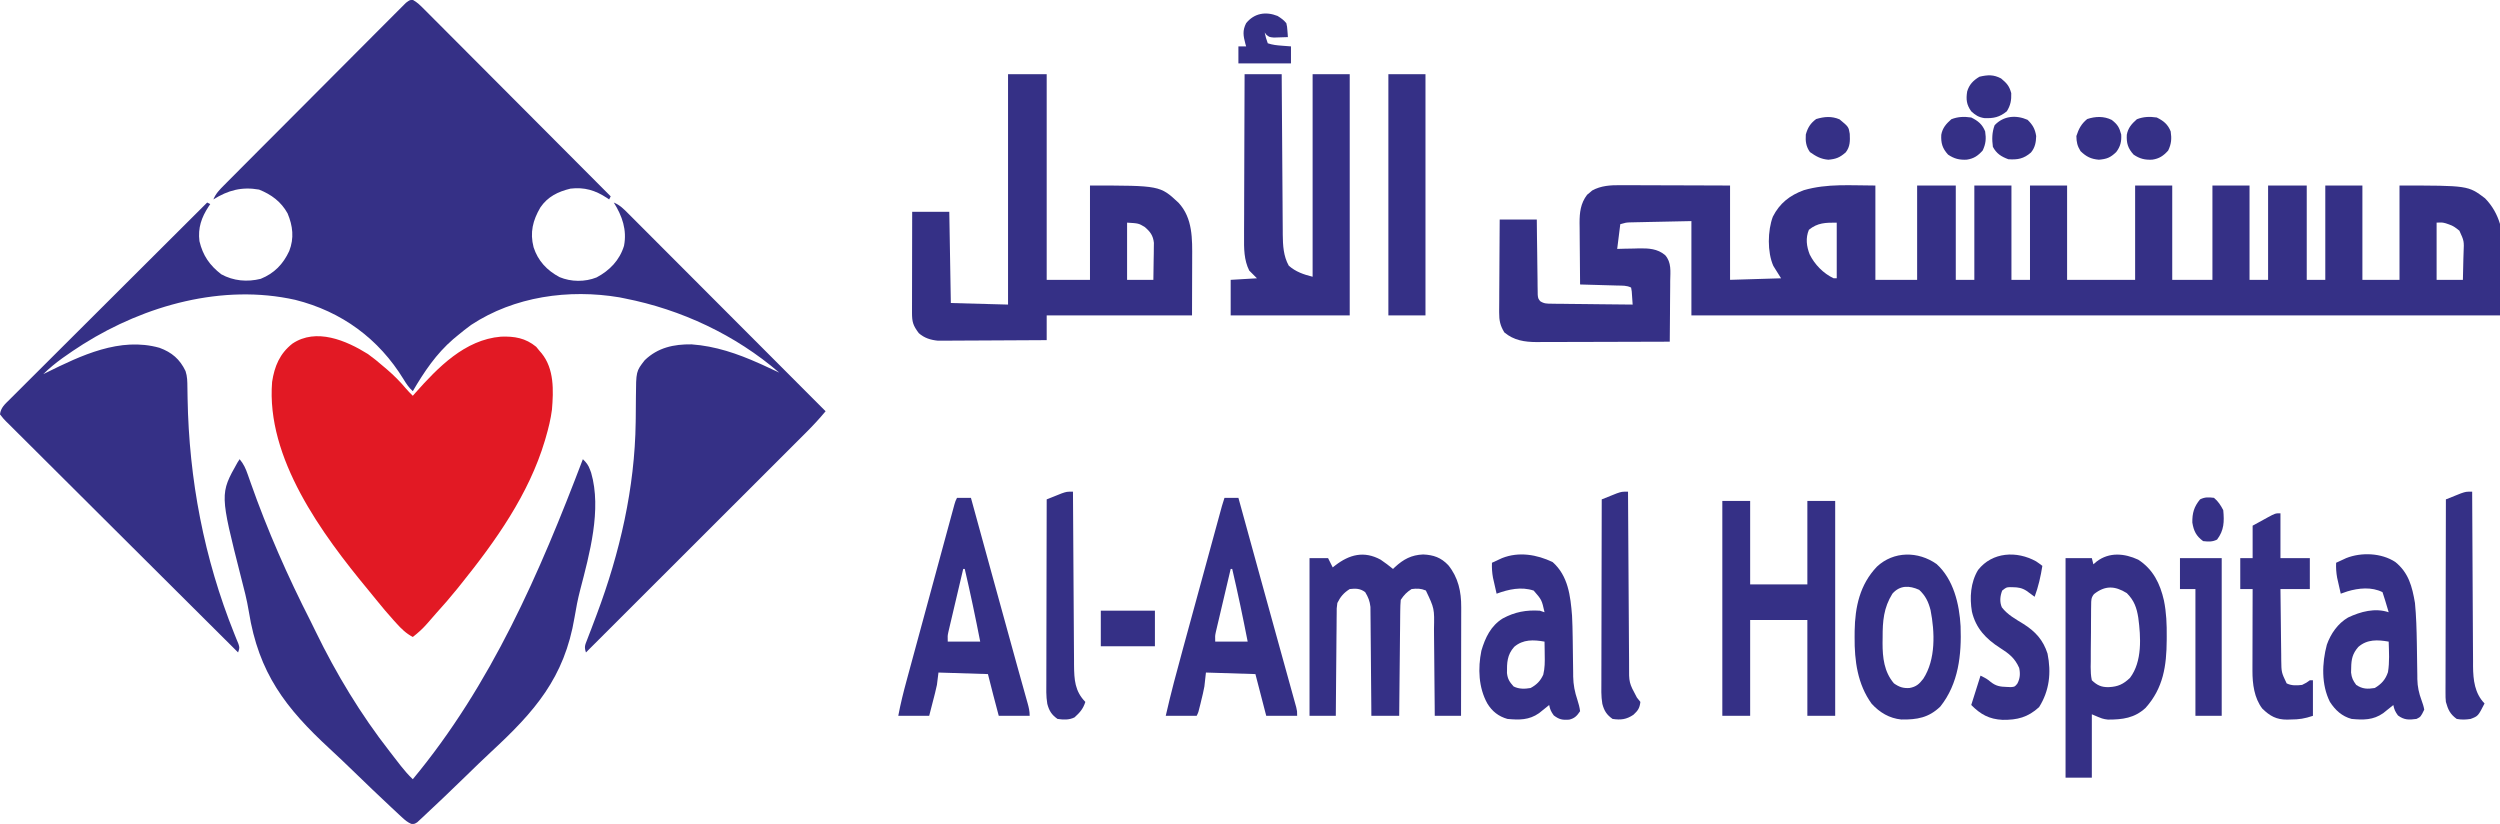 <?xml version="1.0" encoding="UTF-8"?>
<svg version="1.1" xmlns="http://www.w3.org/2000/svg" width="1617" height="533">
<path d="M0 0 C2.904 1.586 4.93 3.653 7.268 5.998 C7.786 6.513 8.304 7.028 8.837 7.559 C10.573 9.29 12.298 11.032 14.024 12.774 C15.265 14.016 16.507 15.257 17.75 16.498 C21.124 19.872 24.489 23.254 27.852 26.638 C31.367 30.172 34.891 33.698 38.414 37.225 C45.085 43.905 51.749 50.593 58.409 57.284 C65.992 64.901 73.584 72.508 81.176 80.116 C96.795 95.766 112.402 111.426 128.003 127.094 C127.673 127.754 127.343 128.414 127.003 129.094 C126.507 128.756 126.011 128.418 125.499 128.07 C118.001 123.148 110.989 121.048 102.003 122.094 C93.908 124.054 87.308 127.264 82.538 134.235 C77.612 142.631 75.656 150.465 78.128 160.031 C80.979 168.865 86.817 175.027 94.941 179.344 C102.369 182.469 111.386 182.526 118.878 179.531 C127.359 175.023 133.754 168.417 136.613 159.11 C138.612 148.793 135.467 139.814 130.003 131.094 C133.946 132.689 136.596 135.413 139.533 138.384 C140.08 138.928 140.626 139.473 141.19 140.035 C143.02 141.862 144.843 143.696 146.666 145.53 C147.977 146.841 149.288 148.152 150.599 149.462 C154.159 153.021 157.713 156.587 161.265 160.153 C164.979 163.879 168.698 167.599 172.416 171.32 C179.457 178.367 186.493 185.42 193.527 192.474 C201.535 200.504 209.549 208.529 217.563 216.553 C234.05 233.061 250.529 249.575 267.003 266.094 C263.069 270.804 258.975 275.265 254.625 279.592 C253.705 280.514 253.705 280.514 252.766 281.454 C250.728 283.494 248.686 285.53 246.644 287.566 C245.175 289.035 243.706 290.504 242.238 291.973 C238.263 295.948 234.286 299.92 230.307 303.891 C226.146 308.047 221.987 312.205 217.827 316.363 C209.957 324.231 202.083 332.096 194.209 339.96 C185.242 348.916 176.278 357.874 167.314 366.833 C148.88 385.256 130.443 403.676 112.003 422.094 C110.761 418.366 111.413 417.346 112.812 413.738 C113.225 412.654 113.638 411.57 114.064 410.453 C114.746 408.697 114.746 408.697 115.441 406.906 C116.377 404.428 117.311 401.949 118.241 399.469 C118.477 398.842 118.713 398.216 118.956 397.571 C133.897 357.805 143.612 315.726 144.163 273.129 C144.177 272.241 144.191 271.354 144.205 270.439 C144.273 265.967 144.316 261.498 144.311 257.026 C144.419 240.253 144.419 240.253 150.003 233.094 C158.447 224.918 168.813 222.668 180.292 222.824 C195.831 223.953 209.868 228.799 224.003 235.094 C224.708 235.407 225.412 235.721 226.138 236.044 C229.783 237.679 233.404 239.36 237.003 241.094 C208.681 216.717 173.628 200.264 137.003 193.094 C135.892 192.868 134.781 192.643 133.636 192.41 C100.901 186.929 65.713 191.807 37.726 210.254 C34.728 212.442 31.853 214.717 29.003 217.094 C28.069 217.865 27.134 218.636 26.171 219.43 C15.105 228.994 7.344 240.565 0.003 253.094 C-2.509 250.88 -4.161 248.358 -5.9 245.513 C-21.997 219.179 -45.99 201.582 -76.028 194.035 C-122.967 183.554 -172.983 197.483 -213.044 222.594 C-221.976 228.352 -231.463 234.561 -238.997 242.094 C-238.379 241.787 -237.76 241.48 -237.123 241.163 C-214.651 230.058 -189.419 217.856 -163.825 225.059 C-155.859 227.975 -150.656 232.432 -146.997 240.094 C-145.811 243.65 -145.823 246.907 -145.786 250.61 C-145.76 252.171 -145.734 253.732 -145.707 255.294 C-145.693 256.117 -145.68 256.939 -145.667 257.787 C-144.747 310.241 -135.047 361.146 -115.487 409.898 C-115.019 411.063 -114.552 412.229 -114.071 413.43 C-113.436 414.966 -113.436 414.966 -112.789 416.533 C-111.997 419.094 -111.997 419.094 -112.997 422.094 C-133.108 402.099 -153.206 382.09 -173.286 362.064 C-182.609 352.766 -191.937 343.473 -201.276 334.192 C-209.413 326.104 -217.542 318.008 -225.66 309.901 C-229.961 305.607 -234.266 301.317 -238.582 297.037 C-242.64 293.013 -246.687 288.977 -250.724 284.932 C-252.212 283.446 -253.704 281.964 -255.2 280.487 C-257.235 278.476 -259.255 276.451 -261.271 274.421 C-261.873 273.834 -262.475 273.246 -263.095 272.641 C-264.715 270.991 -264.715 270.991 -266.997 268.094 C-266.527 263.779 -263.789 261.475 -260.827 258.564 C-260.283 258.017 -259.739 257.471 -259.179 256.908 C-257.351 255.075 -255.513 253.253 -253.674 251.431 C-252.363 250.121 -251.053 248.81 -249.743 247.498 C-246.182 243.936 -242.611 240.383 -239.039 236.832 C-235.309 233.12 -231.587 229.4 -227.864 225.681 C-220.812 218.638 -213.752 211.603 -206.689 204.57 C-198.649 196.564 -190.618 188.549 -182.588 180.534 C-166.067 164.044 -149.535 147.566 -132.997 131.094 C-132.337 131.424 -131.677 131.754 -130.997 132.094 C-131.335 132.59 -131.672 133.086 -132.02 133.598 C-136.698 140.723 -139.073 147.523 -137.997 156.094 C-135.784 165.38 -131.422 171.662 -123.934 177.469 C-116.057 181.826 -107.113 182.612 -98.368 180.442 C-89.552 176.869 -83.87 170.957 -79.907 162.426 C-76.663 154.115 -77.588 146.203 -80.997 138.094 C-85.178 130.536 -91.499 125.893 -99.434 122.719 C-110.571 120.765 -119.434 123.102 -128.997 129.094 C-127.409 125.244 -124.956 122.794 -122.038 119.861 C-121.528 119.346 -121.019 118.832 -120.494 118.301 C-118.787 116.579 -117.073 114.864 -115.359 113.149 C-114.133 111.916 -112.908 110.682 -111.683 109.448 C-108.355 106.098 -105.021 102.755 -101.685 99.414 C-99.602 97.328 -97.521 95.241 -95.44 93.153 C-88.185 85.874 -80.925 78.6 -73.66 71.331 C-66.879 64.547 -60.112 57.75 -53.35 50.947 C-47.549 45.111 -41.739 39.285 -35.921 33.466 C-32.444 29.988 -28.971 26.507 -25.508 23.015 C-22.254 19.735 -18.988 16.467 -15.713 13.208 C-14.51 12.007 -13.312 10.802 -12.119 9.593 C-10.494 7.947 -8.854 6.318 -7.21 4.692 C-6.294 3.775 -5.379 2.857 -4.436 1.912 C-1.997 0.094 -1.997 0.094 0 0 Z " fill="#353086" transform="translate(266.997,-0.094)"/>
<path d="M0 0 C1.158 -0 1.158 -0 2.338 -0.001 C4.86 0 7.381 0.016 9.902 0.032 C11.662 0.035 13.422 0.038 15.182 0.04 C19.791 0.048 24.401 0.068 29.011 0.09 C34.553 0.114 40.096 0.123 45.638 0.135 C54.039 0.154 62.439 0.192 70.84 0.227 C70.84 20.357 70.84 40.487 70.84 61.227 C81.73 60.897 92.62 60.567 103.84 60.227 C102.19 57.587 100.54 54.947 98.84 52.227 C94.884 43.357 95.117 29.382 98.527 20.352 C102.927 11.674 109.537 6.514 118.617 3.219 C133.792 -1.165 148.981 0.227 164.84 0.227 C164.84 20.357 164.84 40.487 164.84 61.227 C173.75 61.227 182.66 61.227 191.84 61.227 C191.84 41.097 191.84 20.967 191.84 0.227 C200.09 0.227 208.34 0.227 216.84 0.227 C216.84 20.357 216.84 40.487 216.84 61.227 C220.8 61.227 224.76 61.227 228.84 61.227 C228.84 41.097 228.84 20.967 228.84 0.227 C236.76 0.227 244.68 0.227 252.84 0.227 C252.84 20.357 252.84 40.487 252.84 61.227 C256.8 61.227 260.76 61.227 264.84 61.227 C264.84 41.097 264.84 20.967 264.84 0.227 C272.76 0.227 280.68 0.227 288.84 0.227 C288.84 20.357 288.84 40.487 288.84 61.227 C303.36 61.227 317.88 61.227 332.84 61.227 C332.84 41.097 332.84 20.967 332.84 0.227 C340.76 0.227 348.68 0.227 356.84 0.227 C356.84 20.357 356.84 40.487 356.84 61.227 C365.42 61.227 374 61.227 382.84 61.227 C382.84 41.097 382.84 20.967 382.84 0.227 C390.76 0.227 398.68 0.227 406.84 0.227 C406.84 20.357 406.84 40.487 406.84 61.227 C410.8 61.227 414.76 61.227 418.84 61.227 C418.84 41.097 418.84 20.967 418.84 0.227 C427.09 0.227 435.34 0.227 443.84 0.227 C443.84 20.357 443.84 40.487 443.84 61.227 C447.8 61.227 451.76 61.227 455.84 61.227 C455.84 41.097 455.84 20.967 455.84 0.227 C463.76 0.227 471.68 0.227 479.84 0.227 C479.84 20.357 479.84 40.487 479.84 61.227 C487.76 61.227 495.68 61.227 503.84 61.227 C503.84 41.097 503.84 20.967 503.84 0.227 C548.236 0.227 548.236 0.227 559.152 8.477 C578.496 28.27 568.84 58.492 568.84 84.227 C396.25 84.227 223.66 84.227 45.84 84.227 C45.84 64.097 45.84 43.967 45.84 23.227 C35.569 23.444 35.569 23.444 25.09 23.665 C22.934 23.708 20.777 23.751 18.556 23.795 C16.843 23.833 15.131 23.872 13.418 23.911 C12.532 23.927 11.645 23.944 10.732 23.961 C9.88 23.981 9.027 24.001 8.149 24.022 C7.044 24.045 7.044 24.045 5.915 24.069 C3.491 24.195 3.491 24.195 -0.16 25.227 C-0.82 30.507 -1.48 35.787 -2.16 41.227 C-0.593 41.181 0.975 41.134 2.59 41.086 C4.673 41.049 6.756 41.012 8.84 40.977 C9.87 40.944 10.9 40.91 11.961 40.875 C18.224 40.796 23.851 41.058 28.84 45.227 C33.076 50.011 32.218 55.855 32.133 61.872 C32.129 62.997 32.124 64.121 32.12 65.28 C32.103 68.867 32.066 72.453 32.027 76.04 C32.012 78.474 31.999 80.908 31.986 83.342 C31.953 89.304 31.903 95.266 31.84 101.227 C19.852 101.273 7.865 101.309 -4.123 101.331 C-9.689 101.341 -15.256 101.355 -20.823 101.378 C-26.198 101.4 -31.573 101.412 -36.948 101.417 C-38.996 101.42 -41.043 101.428 -43.091 101.439 C-45.966 101.453 -48.84 101.455 -51.715 101.454 C-52.556 101.461 -53.397 101.468 -54.263 101.476 C-62.057 101.449 -68.985 100.397 -75.16 95.227 C-77.845 90.803 -78.53 87.538 -78.501 82.396 C-78.501 81.741 -78.502 81.087 -78.502 80.413 C-78.5 78.27 -78.477 76.128 -78.453 73.985 C-78.448 72.491 -78.443 70.998 -78.44 69.504 C-78.429 65.588 -78.399 61.672 -78.366 57.756 C-78.335 53.754 -78.322 49.752 -78.307 45.75 C-78.275 37.909 -78.222 30.068 -78.16 22.227 C-70.24 22.227 -62.32 22.227 -54.16 22.227 C-54.123 25.874 -54.085 29.521 -54.047 33.278 C-54.001 36.803 -53.949 40.327 -53.898 43.852 C-53.864 46.305 -53.836 48.758 -53.814 51.211 C-53.78 54.734 -53.728 58.256 -53.672 61.778 C-53.665 62.878 -53.659 63.978 -53.653 65.111 C-53.623 66.643 -53.623 66.643 -53.593 68.205 C-53.581 69.104 -53.57 70.004 -53.559 70.93 C-53.312 73.253 -53.312 73.253 -51.987 75.014 C-49.432 76.711 -47.553 76.626 -44.495 76.659 C-43.334 76.679 -42.173 76.699 -40.977 76.719 C-39.724 76.726 -38.471 76.732 -37.18 76.739 C-35.255 76.766 -35.255 76.766 -33.291 76.793 C-29.884 76.841 -26.476 76.87 -23.068 76.897 C-19.589 76.926 -16.11 76.973 -12.631 77.018 C-5.807 77.104 1.016 77.171 7.84 77.227 C7.726 75.414 7.599 73.601 7.465 71.79 C7.36 70.276 7.36 70.276 7.254 68.731 C7.049 67.492 7.049 67.492 6.84 66.227 C3.887 64.751 1.155 65.004 -2.137 64.911 C-3.165 64.879 -3.165 64.879 -4.213 64.848 C-6.404 64.782 -8.594 64.723 -10.785 64.665 C-12.27 64.621 -13.754 64.578 -15.238 64.534 C-18.879 64.427 -22.519 64.325 -26.16 64.227 C-26.237 57.538 -26.289 50.848 -26.325 44.159 C-26.34 41.885 -26.36 39.612 -26.386 37.338 C-26.423 34.062 -26.44 30.785 -26.453 27.508 C-26.476 25.995 -26.476 25.995 -26.5 24.452 C-26.502 17.669 -25.871 11.782 -21.617 6.204 C-20.803 5.535 -20.803 5.535 -19.973 4.852 C-19.443 4.391 -18.913 3.929 -18.367 3.454 C-12.678 0.292 -6.376 -0.065 0 0 Z M121.84 28.852 C119.603 34.165 120.283 39.507 122.34 44.79 C125.557 51.327 131.217 57.11 137.84 60.227 C138.5 60.227 139.16 60.227 139.84 60.227 C139.84 48.347 139.84 36.467 139.84 24.227 C132.536 24.227 127.511 24.245 121.84 28.852 Z M527.84 24.227 C527.84 36.437 527.84 48.647 527.84 61.227 C533.45 61.227 539.06 61.227 544.84 61.227 C544.975 56.684 545.074 52.146 545.152 47.602 C545.194 46.317 545.236 45.032 545.279 43.708 C545.631 36.11 545.631 36.11 542.574 29.446 C540.254 27.563 538.591 26.258 535.777 25.352 C535.126 25.128 534.475 24.903 533.805 24.672 C531.525 24.08 531.525 24.08 527.84 24.227 Z " fill="#353086" transform="translate(1048.16,119.773)"/>
<path d="M0 0 C3.492 2.5 6.761 5.183 10 8 C10.782 8.661 11.565 9.323 12.371 10.004 C16.783 13.806 20.747 17.778 24.492 22.238 C25.925 23.912 27.422 25.464 29 27 C29.522 26.406 30.044 25.811 30.582 25.199 C45.246 8.686 62.684 -9.32 86.023 -11.25 C94.805 -11.578 101.915 -10.359 108.812 -4.688 C109.534 -3.801 110.256 -2.914 111 -2 C111.644 -1.263 111.644 -1.263 112.301 -0.512 C120.542 9.675 120.024 23.582 119 36 C118.207 42.138 116.731 48.065 115 54 C114.807 54.67 114.614 55.34 114.415 56.03 C104.053 90.756 82.463 121.1 60 149 C59.219 149.976 58.438 150.952 57.633 151.957 C53.285 157.335 48.791 162.541 44.129 167.648 C42.148 169.837 40.227 172.066 38.312 174.312 C35.455 177.604 32.434 180.32 29 183 C24.616 180.696 21.52 177.646 18.25 174 C17.723 173.42 17.195 172.839 16.652 172.241 C12.764 167.93 9.027 163.513 5.395 158.984 C3.618 156.77 1.825 154.575 0.012 152.391 C-29.69 116.489 -66.002 67.236 -62 18 C-60.464 7.88 -57.032 -0.327 -48.863 -6.746 C-33.488 -17.093 -14.058 -8.793 0 0 Z " fill="#E21924" transform="translate(238,229)"/>
<path d="M0 0 C2.571 3.092 3.892 6.004 5.207 9.793 C5.621 10.964 6.036 12.135 6.463 13.341 C6.682 13.966 6.901 14.591 7.126 15.236 C17.924 45.947 31.186 75.989 45.98 104.975 C47.083 107.165 48.155 109.37 49.223 111.578 C62.463 138.815 78.335 165.132 97 189 C98.017 190.317 99.034 191.635 100.051 192.953 C101.033 194.219 102.016 195.485 103 196.75 C103.445 197.323 103.89 197.896 104.348 198.486 C106.735 201.521 109.206 204.335 112 207 C162.747 145.834 194.014 73.657 222 0 C224.279 2.189 225.552 3.823 226.625 6.812 C226.865 7.458 227.105 8.104 227.352 8.77 C234.273 32.579 226.267 61.487 220.24 84.651 C218.746 90.456 217.596 96.243 216.641 102.159 C210.082 141.463 190.75 163.276 162.688 189.26 C157.24 194.314 151.922 199.498 146.601 204.687 C142.025 209.142 137.419 213.568 132.805 217.984 C132.315 218.453 131.825 218.922 131.32 219.405 C128.097 222.484 124.848 225.533 121.585 228.569 C120.771 229.344 119.956 230.118 119.117 230.916 C118.366 231.607 117.615 232.297 116.842 233.009 C116.192 233.614 115.543 234.22 114.874 234.844 C113 236 113 236 110.998 235.886 C108.625 234.834 107.101 233.579 105.196 231.813 C104.454 231.129 103.711 230.446 102.946 229.742 C102.141 228.985 101.336 228.229 100.506 227.45 C99.65 226.656 98.795 225.861 97.913 225.043 C89.919 217.59 82.038 210.018 74.193 202.408 C68.944 197.32 63.667 192.273 58.289 187.32 C29.729 160.975 12.328 138.352 5.957 98.63 C4.72 91 2.775 83.568 0.828 76.095 C-12.796 22.375 -12.796 22.375 -1.395 2.152 C-0.934 1.442 -0.474 0.732 0 0 Z " fill="#353086" transform="translate(155,297)"/>
<path d="M0 0 C8.25 0 16.5 0 25 0 C25 43.89 25 87.78 25 133 C34.24 133 43.48 133 53 133 C53 112.87 53 92.74 53 72 C98.304 72 98.304 72 110.277 83.141 C119.568 93.169 119.164 106.648 119.098 119.477 C119.097 120.41 119.096 121.344 119.095 122.305 C119.089 125.745 119.075 129.185 119.062 132.625 C119.042 140.339 119.021 148.053 119 156 C87.98 156 56.96 156 25 156 C25 161.28 25 166.56 25 172 C15.473 172.068 5.945 172.123 -3.583 172.155 C-8.007 172.171 -12.431 172.192 -16.856 172.226 C-21.129 172.259 -25.401 172.277 -29.674 172.285 C-31.301 172.29 -32.928 172.301 -34.555 172.317 C-36.841 172.339 -39.126 172.342 -41.412 172.341 C-42.711 172.347 -44.01 172.354 -45.349 172.361 C-50.073 171.894 -54.1 170.674 -57.742 167.465 C-61.421 162.504 -62.124 160.349 -62.114 154.164 C-62.114 153.11 -62.114 153.11 -62.114 152.035 C-62.113 149.708 -62.105 147.381 -62.098 145.055 C-62.096 143.443 -62.094 141.832 -62.093 140.22 C-62.09 135.976 -62.08 131.731 -62.069 127.486 C-62.058 123.156 -62.054 118.826 -62.049 114.496 C-62.038 105.997 -62.021 97.499 -62 89 C-54.08 89 -46.16 89 -38 89 C-37.67 108.47 -37.34 127.94 -37 148 C-24.79 148.33 -12.58 148.66 0 149 C0 99.83 0 50.66 0 0 Z M77 96 C77 108.21 77 120.42 77 133 C82.61 133 88.22 133 94 133 C94.081 128.604 94.14 124.209 94.188 119.812 C94.213 118.567 94.238 117.321 94.264 116.037 C94.273 114.835 94.283 113.633 94.293 112.395 C94.309 111.29 94.324 110.185 94.341 109.046 C93.806 104.267 91.946 101.792 88.312 98.75 C84.431 96.45 84.431 96.45 77 96 Z " fill="#353086" transform="translate(652,48)"/>
<path d="M0 0 C7.92 0 15.84 0 24 0 C24.03 5.019 24.03 5.019 24.06 10.138 C24.127 21.207 24.205 32.275 24.288 43.343 C24.338 50.052 24.384 56.76 24.422 63.469 C24.459 69.947 24.505 76.424 24.558 82.902 C24.577 85.37 24.592 87.838 24.603 90.306 C24.62 93.77 24.649 97.233 24.681 100.697 C24.683 101.712 24.685 102.727 24.688 103.773 C24.769 110.752 25.116 117.61 28.562 123.812 C32.997 127.792 38.284 129.571 44 131 C44 87.77 44 44.54 44 0 C51.92 0 59.84 0 68 0 C68 51.48 68 102.96 68 156 C42.59 156 17.18 156 -9 156 C-9 148.41 -9 140.82 -9 133 C-3.39 132.67 2.22 132.34 8 132 C5.525 129.525 5.525 129.525 3 127 C-0.437 120.146 -0.417 112.625 -0.341 105.125 C-0.341 103.411 -0.341 103.411 -0.342 101.662 C-0.34 97.918 -0.317 94.174 -0.293 90.43 C-0.287 87.821 -0.283 85.212 -0.28 82.603 C-0.271 76.459 -0.246 70.314 -0.216 64.17 C-0.182 57.169 -0.166 50.167 -0.151 43.166 C-0.12 28.777 -0.065 14.389 0 0 Z " fill="#353086" transform="translate(805,48)"/>
<path d="M0 0 C2.776 1.875 5.413 3.874 8 6 C8.412 5.602 8.825 5.203 9.25 4.793 C14.781 -0.282 19.909 -3.062 27.5 -3.375 C34.242 -3.074 39.05 -1.388 43.75 3.562 C50.219 11.567 52.164 20.652 52.114 30.728 C52.114 31.489 52.114 32.251 52.114 33.035 C52.113 35.541 52.106 38.046 52.098 40.551 C52.096 42.292 52.094 44.034 52.093 45.776 C52.09 50.351 52.08 54.926 52.069 59.501 C52.058 64.173 52.054 68.845 52.049 73.518 C52.038 82.678 52.021 91.839 52 101 C46.39 101 40.78 101 35 101 C34.985 98.927 34.971 96.853 34.956 94.717 C34.905 87.84 34.839 80.963 34.764 74.086 C34.72 69.919 34.68 65.753 34.654 61.586 C34.627 57.559 34.587 53.533 34.537 49.507 C34.52 47.976 34.509 46.446 34.502 44.915 C34.79 31.609 34.79 31.609 29.25 19.938 C25.945 18.56 23.545 18.565 20 19 C16.774 21.079 15.133 22.8 13 26 C12.788 28.445 12.689 30.779 12.681 33.225 C12.666 34.323 12.666 34.323 12.651 35.443 C12.62 37.862 12.603 40.28 12.586 42.699 C12.567 44.376 12.548 46.054 12.527 47.731 C12.476 52.145 12.436 56.559 12.399 60.973 C12.359 65.478 12.308 69.982 12.258 74.486 C12.161 83.324 12.078 92.162 12 101 C6.06 101 0.12 101 -6 101 C-6.015 98.79 -6.029 96.579 -6.044 94.302 C-6.095 86.99 -6.161 79.678 -6.236 72.366 C-6.28 67.933 -6.32 63.501 -6.346 59.069 C-6.372 54.789 -6.413 50.51 -6.463 46.231 C-6.48 44.6 -6.491 42.97 -6.498 41.339 C-6.507 39.05 -6.535 36.763 -6.568 34.474 C-6.584 32.522 -6.584 32.522 -6.601 30.531 C-7.032 26.712 -8.019 24.271 -10 21 C-13.146 18.613 -16.141 18.527 -20 19 C-23.844 21.414 -26.008 23.952 -28 28 C-28.47 31.452 -28.47 31.452 -28.432 35.269 C-28.443 35.982 -28.453 36.694 -28.463 37.429 C-28.493 39.772 -28.503 42.114 -28.512 44.457 C-28.529 46.087 -28.547 47.716 -28.566 49.346 C-28.614 53.625 -28.643 57.904 -28.67 62.183 C-28.699 66.554 -28.746 70.924 -28.791 75.295 C-28.877 83.863 -28.943 92.431 -29 101 C-34.61 101 -40.22 101 -46 101 C-46 67.34 -46 33.68 -46 -1 C-42.04 -1 -38.08 -1 -34 -1 C-33.01 0.98 -32.02 2.96 -31 5 C-30.481 4.59 -29.961 4.18 -29.426 3.758 C-20.224 -3.352 -10.782 -5.863 0 0 Z " fill="#353086" transform="translate(893,362)"/>
<path d="M0 0 C5.94 0 11.88 0 18 0 C18 17.82 18 35.64 18 54 C30.21 54 42.42 54 55 54 C55 36.18 55 18.36 55 0 C60.94 0 66.88 0 73 0 C73 45.87 73 91.74 73 139 C67.06 139 61.12 139 55 139 C55 118.54 55 98.08 55 77 C42.79 77 30.58 77 18 77 C18 97.46 18 117.92 18 139 C12.06 139 6.12 139 0 139 C0 93.13 0 47.26 0 0 Z " fill="#353086" transform="translate(1114,324)"/>
<path d="M0 0 C9.603 6.18 14.178 15.501 16.637 26.406 C18.235 34.238 18.511 41.905 18.438 49.875 C18.434 50.575 18.431 51.275 18.428 51.997 C18.321 68.635 16.27 83 4.75 95.875 C-2.411 102.474 -10.142 103.444 -19.605 103.434 C-23 103 -23 103 -30 100 C-30 113.53 -30 127.06 -30 141 C-35.61 141 -41.22 141 -47 141 C-47 94.14 -47 47.28 -47 -1 C-41.39 -1 -35.78 -1 -30 -1 C-29.67 0.32 -29.34 1.64 -29 3 C-28.278 2.381 -27.556 1.762 -26.812 1.125 C-18.725 -4.986 -8.949 -4.151 0 0 Z M-28.617 22.278 C-30.516 24.642 -30.399 26.222 -30.436 29.234 C-30.455 30.302 -30.474 31.37 -30.494 32.47 C-30.497 33.624 -30.5 34.777 -30.504 35.965 C-30.514 37.15 -30.524 38.335 -30.534 39.555 C-30.549 42.063 -30.556 44.57 -30.556 47.078 C-30.562 50.919 -30.617 54.758 -30.674 58.6 C-30.683 61.034 -30.689 63.468 -30.691 65.902 C-30.713 67.053 -30.735 68.205 -30.757 69.391 C-30.731 72.382 -30.657 75.082 -30 78 C-26.513 81.296 -23.784 82.552 -19 82.438 C-13.075 82.162 -9.627 80.551 -5.312 76.438 C2.68 65.9 1.714 49.993 0.038 37.516 C-0.992 31.011 -2.642 26.358 -7.375 21.625 C-15.149 16.812 -21.451 16.614 -28.617 22.278 Z " fill="#353086" transform="translate(1383,362)"/>
<path d="M0 0 C2.97 0 5.94 0 9 0 C9.284 1.036 9.569 2.071 9.862 3.138 C12.602 13.118 15.342 23.098 18.083 33.078 C19.528 38.34 20.973 43.603 22.418 48.865 C30.451 78.143 30.451 78.143 38.555 107.402 C38.869 108.534 39.184 109.666 39.509 110.832 C40.882 115.769 42.26 120.705 43.645 125.639 C44.109 127.301 44.572 128.963 45.035 130.625 C45.343 131.711 45.343 131.711 45.656 132.818 C46.443 135.651 47 138.042 47 141 C40.4 141 33.8 141 27 141 C24.587 132.014 22.257 123.028 20 114 C9.44 113.67 -1.12 113.34 -12 113 C-12.33 115.64 -12.66 118.28 -13 121 C-13.36 122.727 -13.753 124.448 -14.191 126.156 C-14.392 126.948 -14.592 127.741 -14.799 128.557 C-15.177 130.014 -15.177 130.014 -15.562 131.5 C-16.367 134.635 -17.171 137.77 -18 141 C-24.6 141 -31.2 141 -38 141 C-36.544 133.239 -34.654 125.67 -32.576 118.055 C-32.236 116.798 -31.896 115.542 -31.545 114.247 C-30.621 110.832 -29.692 107.417 -28.763 104.003 C-27.788 100.421 -26.817 96.838 -25.845 93.256 C-24.216 87.25 -22.584 81.245 -20.95 75.241 C-19.061 68.297 -17.176 61.351 -15.293 54.406 C-13.478 47.714 -11.661 41.023 -9.843 34.332 C-9.07 31.487 -8.298 28.642 -7.526 25.796 C-6.452 21.833 -5.373 17.872 -4.295 13.91 C-3.814 12.135 -3.814 12.135 -3.323 10.324 C-3.03 9.251 -2.737 8.177 -2.436 7.071 C-2.054 5.666 -2.054 5.666 -1.664 4.233 C-1 2 -1 2 0 0 Z M4 46 C2.57 52.049 1.146 58.1 -0.272 64.152 C-0.756 66.21 -1.241 68.269 -1.728 70.327 C-2.427 73.285 -3.12 76.244 -3.812 79.203 C-4.031 80.123 -4.25 81.043 -4.475 81.991 C-4.676 82.851 -4.876 83.712 -5.082 84.599 C-5.26 85.354 -5.437 86.109 -5.62 86.887 C-6.118 89.298 -6.118 89.298 -6 93 C0.93 93 7.86 93 15 93 C11.925 77.27 8.651 61.607 5 46 C4.67 46 4.34 46 4 46 Z " fill="#353086" transform="translate(619,322)"/>
<path d="M0 0 C2.97 0 5.94 0 9 0 C9.804 2.919 10.608 5.838 11.412 8.758 C12.145 11.421 12.878 14.083 13.611 16.746 C15.483 23.541 17.354 30.336 19.223 37.131 C20.318 41.11 21.413 45.088 22.508 49.066 C22.731 49.876 22.954 50.686 23.183 51.52 C26.385 63.15 29.597 74.776 32.817 86.401 C34.138 91.173 35.457 95.945 36.777 100.718 C38.045 105.305 39.316 109.891 40.59 114.476 C41.381 117.327 42.17 120.18 42.957 123.032 C43.323 124.357 43.691 125.681 44.06 127.005 C44.562 128.809 45.06 130.615 45.557 132.42 C45.838 133.431 46.118 134.442 46.407 135.484 C47 138 47 138 47 141 C40.4 141 33.8 141 27 141 C24.69 132.09 22.38 123.18 20 114 C9.44 113.67 -1.12 113.34 -12 113 C-12.33 115.97 -12.66 118.94 -13 122 C-13.276 123.516 -13.579 125.028 -13.938 126.527 C-14.197 127.621 -14.197 127.621 -14.461 128.736 C-14.639 129.463 -14.817 130.189 -15 130.938 C-15.178 131.691 -15.356 132.444 -15.539 133.221 C-16.857 138.714 -16.857 138.714 -18 141 C-24.6 141 -31.2 141 -38 141 C-34.727 126.532 -30.882 112.247 -26.964 97.942 C-26.051 94.606 -25.141 91.269 -24.231 87.932 C-22.707 82.35 -21.181 76.767 -19.654 71.186 C-17.694 64.023 -15.738 56.859 -13.783 49.695 C-12.095 43.512 -10.406 37.329 -8.717 31.146 C-8.176 29.166 -7.636 27.186 -7.095 25.206 C-6.091 21.53 -5.085 17.854 -4.079 14.178 C-3.781 13.084 -3.482 11.99 -3.174 10.863 C-2.901 9.866 -2.628 8.868 -2.346 7.84 C-2.109 6.973 -1.872 6.105 -1.627 5.211 C-1.131 3.461 -0.575 1.726 0 0 Z M4 46 C2.57 52.049 1.146 58.1 -0.272 64.152 C-0.756 66.21 -1.241 68.269 -1.728 70.327 C-2.427 73.285 -3.12 76.244 -3.812 79.203 C-4.031 80.123 -4.25 81.043 -4.475 81.991 C-4.676 82.851 -4.876 83.712 -5.082 84.599 C-5.26 85.354 -5.437 86.109 -5.62 86.887 C-6.118 89.298 -6.118 89.298 -6 93 C0.93 93 7.86 93 15 93 C11.925 77.27 8.651 61.607 5 46 C4.67 46 4.34 46 4 46 Z " fill="#353086" transform="translate(792,322)"/>
<path d="M0 0 C8.655 6.995 10.922 15.858 12.742 26.523 C13.575 35.167 13.812 43.841 13.953 52.52 C13.968 53.373 13.982 54.226 13.997 55.105 C14.054 58.614 14.109 62.124 14.144 65.634 C14.171 68.242 14.217 70.849 14.266 73.457 C14.269 74.235 14.272 75.014 14.275 75.816 C14.385 80.751 15.286 84.853 17.005 89.483 C17.737 91.508 18.383 93.398 18.742 95.523 C16.481 100.154 16.481 100.154 13.742 101.523 C8.889 102.191 5.743 102.274 1.742 99.273 C-0.092 96.752 -0.655 95.461 -1.258 92.523 C-1.849 93.006 -2.441 93.488 -3.051 93.984 C-4.236 94.932 -4.236 94.932 -5.445 95.898 C-6.223 96.525 -7 97.151 -7.801 97.797 C-14.213 102.303 -20.643 102.252 -28.258 101.523 C-34.487 99.84 -38.786 95.861 -42.258 90.523 C-47.914 79.3 -47.432 65.421 -44.258 53.523 C-41.716 46.371 -37.17 39.821 -30.57 35.945 C-22.417 32.09 -13.106 29.574 -4.258 32.523 C-4.736 30.919 -5.216 29.315 -5.695 27.711 C-5.962 26.818 -6.229 25.924 -6.504 25.004 C-7.062 23.169 -7.651 21.343 -8.258 19.523 C-15.296 16.005 -23.629 16.834 -30.945 19.023 C-32.388 19.508 -33.828 20.002 -35.258 20.523 C-35.766 18.317 -36.264 16.108 -36.758 13.898 C-37.036 12.669 -37.315 11.439 -37.602 10.172 C-38.199 6.852 -38.382 3.884 -38.258 0.523 C-36.865 -0.129 -35.468 -0.773 -34.07 -1.414 C-33.293 -1.774 -32.516 -2.133 -31.715 -2.504 C-21.862 -6.404 -8.948 -5.852 0 0 Z M-23.898 54.957 C-27.659 59.29 -28.424 62.816 -28.508 68.398 C-28.534 69.427 -28.559 70.456 -28.586 71.516 C-28.21 74.963 -27.319 76.759 -25.258 79.523 C-21.212 82.221 -18.009 82.295 -13.258 81.523 C-8.936 78.962 -6.316 76.088 -4.715 71.258 C-3.63 64.769 -4.057 58.077 -4.258 51.523 C-11.36 50.283 -18.13 49.917 -23.898 54.957 Z " fill="#353086" transform="translate(1549.258,363.477)"/>
<path d="M0 0 C10.045 8.904 11.548 21.946 12.547 34.664 C12.798 39.331 12.89 43.991 12.961 48.664 C12.983 50.045 12.983 50.045 13.005 51.453 C13.062 55.292 13.117 59.131 13.151 62.971 C13.179 65.806 13.225 68.641 13.273 71.477 C13.277 72.328 13.28 73.179 13.283 74.056 C13.392 79.427 14.299 84.019 16.013 89.112 C16.793 91.574 17.441 93.87 17.75 96.438 C15.747 99.442 14.185 101.114 10.586 101.926 C6.25 102.18 4.298 101.849 0.75 99.188 C-1.084 96.666 -1.647 95.375 -2.25 92.438 C-2.842 92.92 -3.433 93.402 -4.043 93.898 C-5.228 94.846 -5.228 94.846 -6.438 95.812 C-7.215 96.439 -7.992 97.065 -8.793 97.711 C-15.201 102.214 -21.639 102.174 -29.25 101.438 C-34.97 99.832 -39.156 96.531 -42.25 91.438 C-47.956 81.163 -48.401 68.714 -46.102 57.355 C-43.637 48.909 -39.93 41.136 -32.25 36.438 C-24.467 32.233 -17.058 30.867 -8.25 31.438 C-7.26 31.767 -6.27 32.097 -5.25 32.438 C-7.037 24.435 -7.037 24.435 -12.25 18.438 C-20.338 15.742 -28.463 17.6 -36.25 20.438 C-36.758 18.231 -37.256 16.022 -37.75 13.812 C-38.028 12.583 -38.307 11.353 -38.594 10.086 C-39.191 6.766 -39.374 3.798 -39.25 0.438 C-37.857 -0.215 -36.461 -0.859 -35.062 -1.5 C-34.285 -1.86 -33.508 -2.219 -32.707 -2.59 C-21.886 -6.874 -10.198 -4.903 0 0 Z M-24.891 54.836 C-29.477 60.029 -29.587 65.078 -29.543 71.734 C-29.114 75.694 -27.883 77.495 -25.25 80.438 C-21.724 82.2 -18.089 82.096 -14.25 81.438 C-10.334 79.31 -7.9 76.879 -6.066 72.812 C-5.021 68.492 -5.033 64.486 -5.125 60.062 C-5.134 59.231 -5.143 58.4 -5.152 57.543 C-5.176 55.508 -5.212 53.473 -5.25 51.438 C-12.377 50.193 -19.06 49.866 -24.891 54.836 Z " fill="#353086" transform="translate(1004.25,363.562)"/>
<path d="M0 0 C10.968 9.932 14.731 25.936 15.508 40.178 C16.191 58.568 14.234 77.311 2.398 92.172 C-5.074 99.384 -12.636 100.707 -22.836 100.547 C-30.546 99.779 -36.798 96.044 -42.008 90.367 C-51.179 77.735 -53.161 62.499 -53.039 47.297 C-53.028 45.317 -53.028 45.317 -53.016 43.298 C-52.752 27.69 -49.699 13.341 -38.602 1.672 C-27.754 -8.432 -12.001 -8.433 0 0 Z M-28.602 19.172 C-34.284 28.331 -34.943 36.905 -34.914 47.484 C-34.93 48.657 -34.946 49.829 -34.963 51.037 C-34.968 60.53 -33.984 69.696 -27.602 77.172 C-24.204 79.566 -21.631 80.426 -17.539 80.172 C-13.259 79.397 -11.27 77.655 -8.602 74.172 C-0.46 61.662 -1.149 43.932 -3.914 29.797 C-5.343 24.343 -7.14 20.531 -11.289 16.672 C-17.657 13.788 -23.756 13.634 -28.602 19.172 Z " fill="#353086" transform="translate(1252.602,364.828)"/>
<path d="M0 0 C7.92 0 15.84 0 24 0 C24 51.48 24 102.96 24 156 C16.08 156 8.16 156 0 156 C0 104.52 0 53.04 0 0 Z " fill="#353086" transform="translate(898,48)"/>
<path d="M0 0 C0 9.57 0 19.14 0 29 C6.27 29 12.54 29 19 29 C19 35.6 19 42.2 19 49 C12.73 49 6.46 49 0 49 C0.069 56.723 0.157 64.446 0.262 72.169 C0.296 74.796 0.324 77.422 0.346 80.049 C0.38 83.827 0.432 87.605 0.488 91.383 C0.495 92.555 0.501 93.727 0.508 94.935 C0.615 102.896 0.615 102.896 4 110 C7.184 111.592 10.534 111.399 14 111 C16.818 109.611 16.818 109.611 19 108 C19.66 108 20.32 108 21 108 C21 115.59 21 123.18 21 131 C15.553 132.816 12.087 133.365 6.562 133.375 C5.837 133.399 5.112 133.424 4.365 133.449 C-2.554 133.487 -6.757 131.192 -11.75 126.312 C-17 119.491 -18.131 110.255 -18.114 101.903 C-18.113 100.722 -18.113 99.541 -18.113 98.325 C-18.106 96.435 -18.106 96.435 -18.098 94.508 C-18.096 93.207 -18.095 91.906 -18.093 90.565 C-18.09 87.123 -18.08 83.68 -18.069 80.238 C-18.058 76.718 -18.054 73.199 -18.049 69.68 C-18.038 62.786 -18.021 55.893 -18 49 C-20.64 49 -23.28 49 -26 49 C-26 42.4 -26 35.8 -26 29 C-23.36 29 -20.72 29 -18 29 C-18 22.07 -18 15.14 -18 8 C-15.587 6.68 -13.174 5.36 -10.688 4 C-9.932 3.582 -9.176 3.165 -8.397 2.734 C-3.333 0 -3.333 0 0 0 Z " fill="#353086" transform="translate(1475,332)"/>
<path d="M0 0 C1.385 0.914 2.72 1.903 4.039 2.91 C2.94 9.827 1.473 16.338 -0.961 22.91 C-1.431 22.561 -1.902 22.211 -2.387 21.852 C-3.009 21.397 -3.632 20.941 -4.273 20.473 C-4.888 20.02 -5.503 19.568 -6.137 19.102 C-9.034 17.209 -11.579 16.755 -14.961 16.723 C-15.982 16.701 -15.982 16.701 -17.023 16.68 C-19.287 16.801 -19.287 16.801 -21.961 18.91 C-23.306 22.481 -23.703 26.187 -22.172 29.742 C-18.496 34.556 -13.218 37.368 -8.151 40.508 C-0.456 45.357 4.553 50.86 7.379 59.656 C9.871 71.94 8.652 83.583 1.914 94.285 C-5.305 100.876 -12.122 102.624 -21.691 102.508 C-30.367 102.088 -35.862 99.009 -41.961 92.91 C-38.991 83.505 -38.991 83.505 -35.961 73.91 C-31.961 75.91 -31.961 75.91 -29.398 77.973 C-25.971 80.697 -23.225 81.102 -18.961 81.223 C-18.095 81.26 -17.228 81.297 -16.336 81.336 C-13.832 81.12 -13.832 81.12 -12.176 79.129 C-10.358 75.808 -10.175 72.543 -10.961 68.91 C-13.8 62.509 -17.518 59.677 -23.336 55.973 C-32.42 50.177 -38.998 43.297 -41.52 32.523 C-43.058 23.418 -42.406 13.613 -37.555 5.582 C-28.364 -6.123 -12.515 -6.955 0 0 Z " fill="#353086" transform="translate(1316.961,363.09)"/>
<path d="M0 0 C0.002 0.62 0.005 1.239 0.007 1.877 C0.066 16.986 0.142 32.094 0.236 47.202 C0.281 54.509 0.32 61.815 0.346 69.122 C0.369 75.494 0.403 81.865 0.449 88.237 C0.473 91.608 0.491 94.978 0.498 98.349 C0.507 102.121 0.535 105.893 0.568 109.666 C0.565 111.323 0.565 111.323 0.563 113.014 C0.67 121.866 1.596 130.375 8 137 C3.836 145.173 3.836 145.173 -1 147 C-4.115 147.505 -6.894 147.598 -10 147 C-14.276 143.907 -15.611 140.979 -17 136 C-17.246 133.216 -17.246 133.216 -17.241 130.305 C-17.243 129.195 -17.246 128.084 -17.249 126.94 C-17.242 125.737 -17.234 124.533 -17.227 123.293 C-17.227 122.015 -17.228 120.736 -17.228 119.419 C-17.229 115.926 -17.217 112.432 -17.203 108.939 C-17.19 105.283 -17.189 101.628 -17.187 97.972 C-17.181 91.056 -17.164 84.139 -17.144 77.223 C-17.122 69.346 -17.111 61.469 -17.101 53.593 C-17.08 37.395 -17.045 21.198 -17 5 C-14.92 4.158 -12.836 3.327 -10.75 2.5 C-9.59 2.036 -8.43 1.572 -7.234 1.094 C-4 0 -4 0 0 0 Z " fill="#353086" transform="translate(1599,318)"/>
<path d="M0 0 C0.003 0.615 0.007 1.231 0.01 1.865 C0.091 16.864 0.184 31.864 0.288 46.863 C0.338 54.117 0.384 61.37 0.422 68.624 C0.455 74.95 0.495 81.275 0.543 87.6 C0.568 90.947 0.589 94.293 0.603 97.64 C0.62 101.384 0.649 105.127 0.681 108.871 C0.683 109.97 0.685 111.069 0.688 112.201 C0.595 123.566 0.595 123.566 5.75 133.188 C6.492 134.116 7.235 135.044 8 136 C7.516 140.035 6.475 141.561 3.5 144.312 C-0.987 147.341 -4.644 147.806 -10 147 C-13.831 144.31 -15.422 141.724 -16.612 137.237 C-17.469 132.297 -17.257 127.269 -17.227 122.272 C-17.227 121.003 -17.228 119.734 -17.228 118.426 C-17.229 114.964 -17.217 111.502 -17.203 108.039 C-17.19 104.415 -17.189 100.79 -17.187 97.165 C-17.181 90.309 -17.164 83.452 -17.144 76.596 C-17.122 68.787 -17.111 60.978 -17.101 53.169 C-17.08 37.113 -17.045 21.056 -17 5 C-14.92 4.158 -12.836 3.327 -10.75 2.5 C-9.59 2.036 -8.43 1.572 -7.234 1.094 C-4 0 -4 0 0 0 Z " fill="#353086" transform="translate(1053,318)"/>
<path d="M0 0 C0.003 0.615 0.007 1.231 0.01 1.865 C0.091 16.864 0.184 31.864 0.288 46.863 C0.338 54.117 0.384 61.37 0.422 68.624 C0.455 74.95 0.495 81.275 0.543 87.6 C0.568 90.947 0.589 94.293 0.603 97.64 C0.62 101.384 0.649 105.127 0.681 108.871 C0.683 109.97 0.685 111.069 0.688 112.201 C0.79 121.676 1.202 129.023 8 136 C6.605 140.44 4.439 142.905 1 146 C-2.486 147.743 -6.197 147.572 -10 147 C-13.831 144.31 -15.422 141.724 -16.612 137.237 C-17.469 132.297 -17.257 127.269 -17.227 122.272 C-17.227 121.003 -17.228 119.734 -17.228 118.426 C-17.229 114.964 -17.217 111.502 -17.203 108.039 C-17.19 104.415 -17.189 100.79 -17.187 97.165 C-17.181 90.309 -17.164 83.452 -17.144 76.596 C-17.122 68.787 -17.111 60.978 -17.101 53.169 C-17.08 37.113 -17.045 21.056 -17 5 C-14.92 4.158 -12.836 3.327 -10.75 2.5 C-9.59 2.036 -8.43 1.572 -7.234 1.094 C-4 0 -4 0 0 0 Z " fill="#353086" transform="translate(694,318)"/>
<path d="M0 0 C8.91 0 17.82 0 27 0 C27 33.66 27 67.32 27 102 C21.39 102 15.78 102 10 102 C10 74.94 10 47.88 10 20 C6.7 20 3.4 20 0 20 C0 13.4 0 6.8 0 0 Z " fill="#353086" transform="translate(1410,361)"/>
<path d="M0 0 C2.359 1.481 3.949 2.554 5.688 4.688 C6.199 6.949 6.199 6.949 6.375 9.375 C6.474 10.587 6.474 10.587 6.574 11.824 C6.612 12.439 6.649 13.054 6.688 13.688 C4.751 13.769 2.813 13.827 0.875 13.875 C-0.204 13.91 -1.283 13.945 -2.395 13.98 C-5.312 13.688 -5.312 13.688 -7.199 12.176 C-7.567 11.685 -7.934 11.194 -8.312 10.688 C-7.542 14.176 -7.542 14.176 -6.312 17.688 C-3.15 18.742 -0.443 19 2.875 19.25 C3.962 19.334 5.048 19.418 6.168 19.504 C7.415 19.595 7.415 19.595 8.688 19.688 C8.688 23.317 8.688 26.948 8.688 30.688 C-2.533 30.688 -13.752 30.688 -25.312 30.688 C-25.312 27.058 -25.312 23.427 -25.312 19.688 C-23.663 19.688 -22.012 19.688 -20.312 19.688 C-20.48 19.107 -20.648 18.527 -20.82 17.93 C-22.135 12.887 -22.787 9.524 -20.312 4.688 C-15.064 -1.828 -7.588 -3.007 0 0 Z " fill="#353086" transform="translate(826.312,10.312)"/>
<path d="M0 0 C11.55 0 23.1 0 35 0 C35 7.59 35 15.18 35 23 C23.45 23 11.9 23 0 23 C0 15.41 0 7.82 0 0 Z " fill="#353086" transform="translate(712,395)"/>
<path d="M0 0 C4.406 2.163 7.164 4.411 9 9 C9.706 13.707 9.453 17.059 7.375 21.375 C4.303 24.771 1.652 26.618 -2.953 27.281 C-7.664 27.497 -11.028 26.708 -15 24 C-18.712 19.897 -19.649 16.559 -19.387 11.18 C-18.594 6.713 -16.181 4.042 -12.875 1.125 C-8.557 -0.565 -4.573 -0.66 0 0 Z " fill="#353086" transform="translate(1275,76)"/>
<path d="M0 0 C3.674 3.076 5.306 4.832 6.562 9.5 C6.715 14.073 6.129 17.355 3.688 21.25 C-1.009 25.084 -4.92 25.908 -10.945 25.633 C-14.578 25.045 -16.633 23.734 -19.312 21.25 C-22.408 16.956 -22.741 13.514 -21.953 8.434 C-20.644 3.971 -18.005 1.256 -14 -1.125 C-8.577 -2.386 -4.89 -2.583 0 0 Z " fill="#353086" transform="translate(1294.312,50.75)"/>
<path d="M0 0 C4.406 2.163 7.164 4.411 9 9 C9.706 13.707 9.453 17.059 7.375 21.375 C4.303 24.771 1.652 26.618 -2.953 27.281 C-7.664 27.497 -11.028 26.708 -15 24 C-18.712 19.897 -19.649 16.559 -19.387 11.18 C-18.594 6.713 -16.181 4.042 -12.875 1.125 C-8.557 -0.565 -4.573 -0.66 0 0 Z " fill="#353086" transform="translate(1395,76)"/>
<path d="M0 0 C3.772 2.942 4.896 4.828 6.125 9.438 C6.401 13.891 5.61 17.255 2.875 20.812 C-0.887 24.404 -3.177 25.283 -8.312 25.75 C-13.452 25.299 -16.502 23.773 -20.188 20.188 C-22.296 16.752 -22.805 14.47 -22.875 10.438 C-21.381 5.799 -19.676 2.526 -15.875 -0.562 C-10.57 -2.331 -5.094 -2.536 0 0 Z " fill="#353086" transform="translate(1365.875,77.562)"/>
<path d="M0 0 C5.866 4.86 5.866 4.86 6.609 9.371 C6.832 13.929 6.885 17.668 4 21.375 C0.147 24.714 -2.196 25.666 -7.25 26.125 C-12.144 25.696 -15.162 23.972 -19.125 21.188 C-21.691 17.576 -22.107 14.195 -21.812 9.812 C-20.575 5.37 -18.83 2.57 -15.125 -0.188 C-9.869 -1.774 -5.122 -2.163 0 0 Z " fill="#353086" transform="translate(1189.812,77.188)"/>
<path d="M0 0 C3.298 3.217 4.848 5.94 5.562 10.5 C5.462 14.537 4.822 17.994 2.188 21.145 C-2.488 25.201 -6.388 25.91 -12.438 25.5 C-17.067 23.775 -20.065 21.881 -22.438 17.5 C-23.095 12.596 -23.057 8.153 -21.312 3.5 C-15.555 -2.641 -7.461 -3.256 0 0 Z " fill="#353086" transform="translate(1311.438,77.5)"/>
<path d="M0 0 C2.664 2.203 4.455 4.909 6 8 C6.689 15.44 6.572 20.949 2 27 C-1.139 28.569 -3.539 28.352 -7 28 C-11.521 24.685 -13.088 21.475 -14 16 C-14.086 9.851 -12.915 5.746 -9 1 C-5.821 -0.589 -3.504 -0.416 0 0 Z " fill="#353086" transform="translate(1432,322)"/>
</svg>
